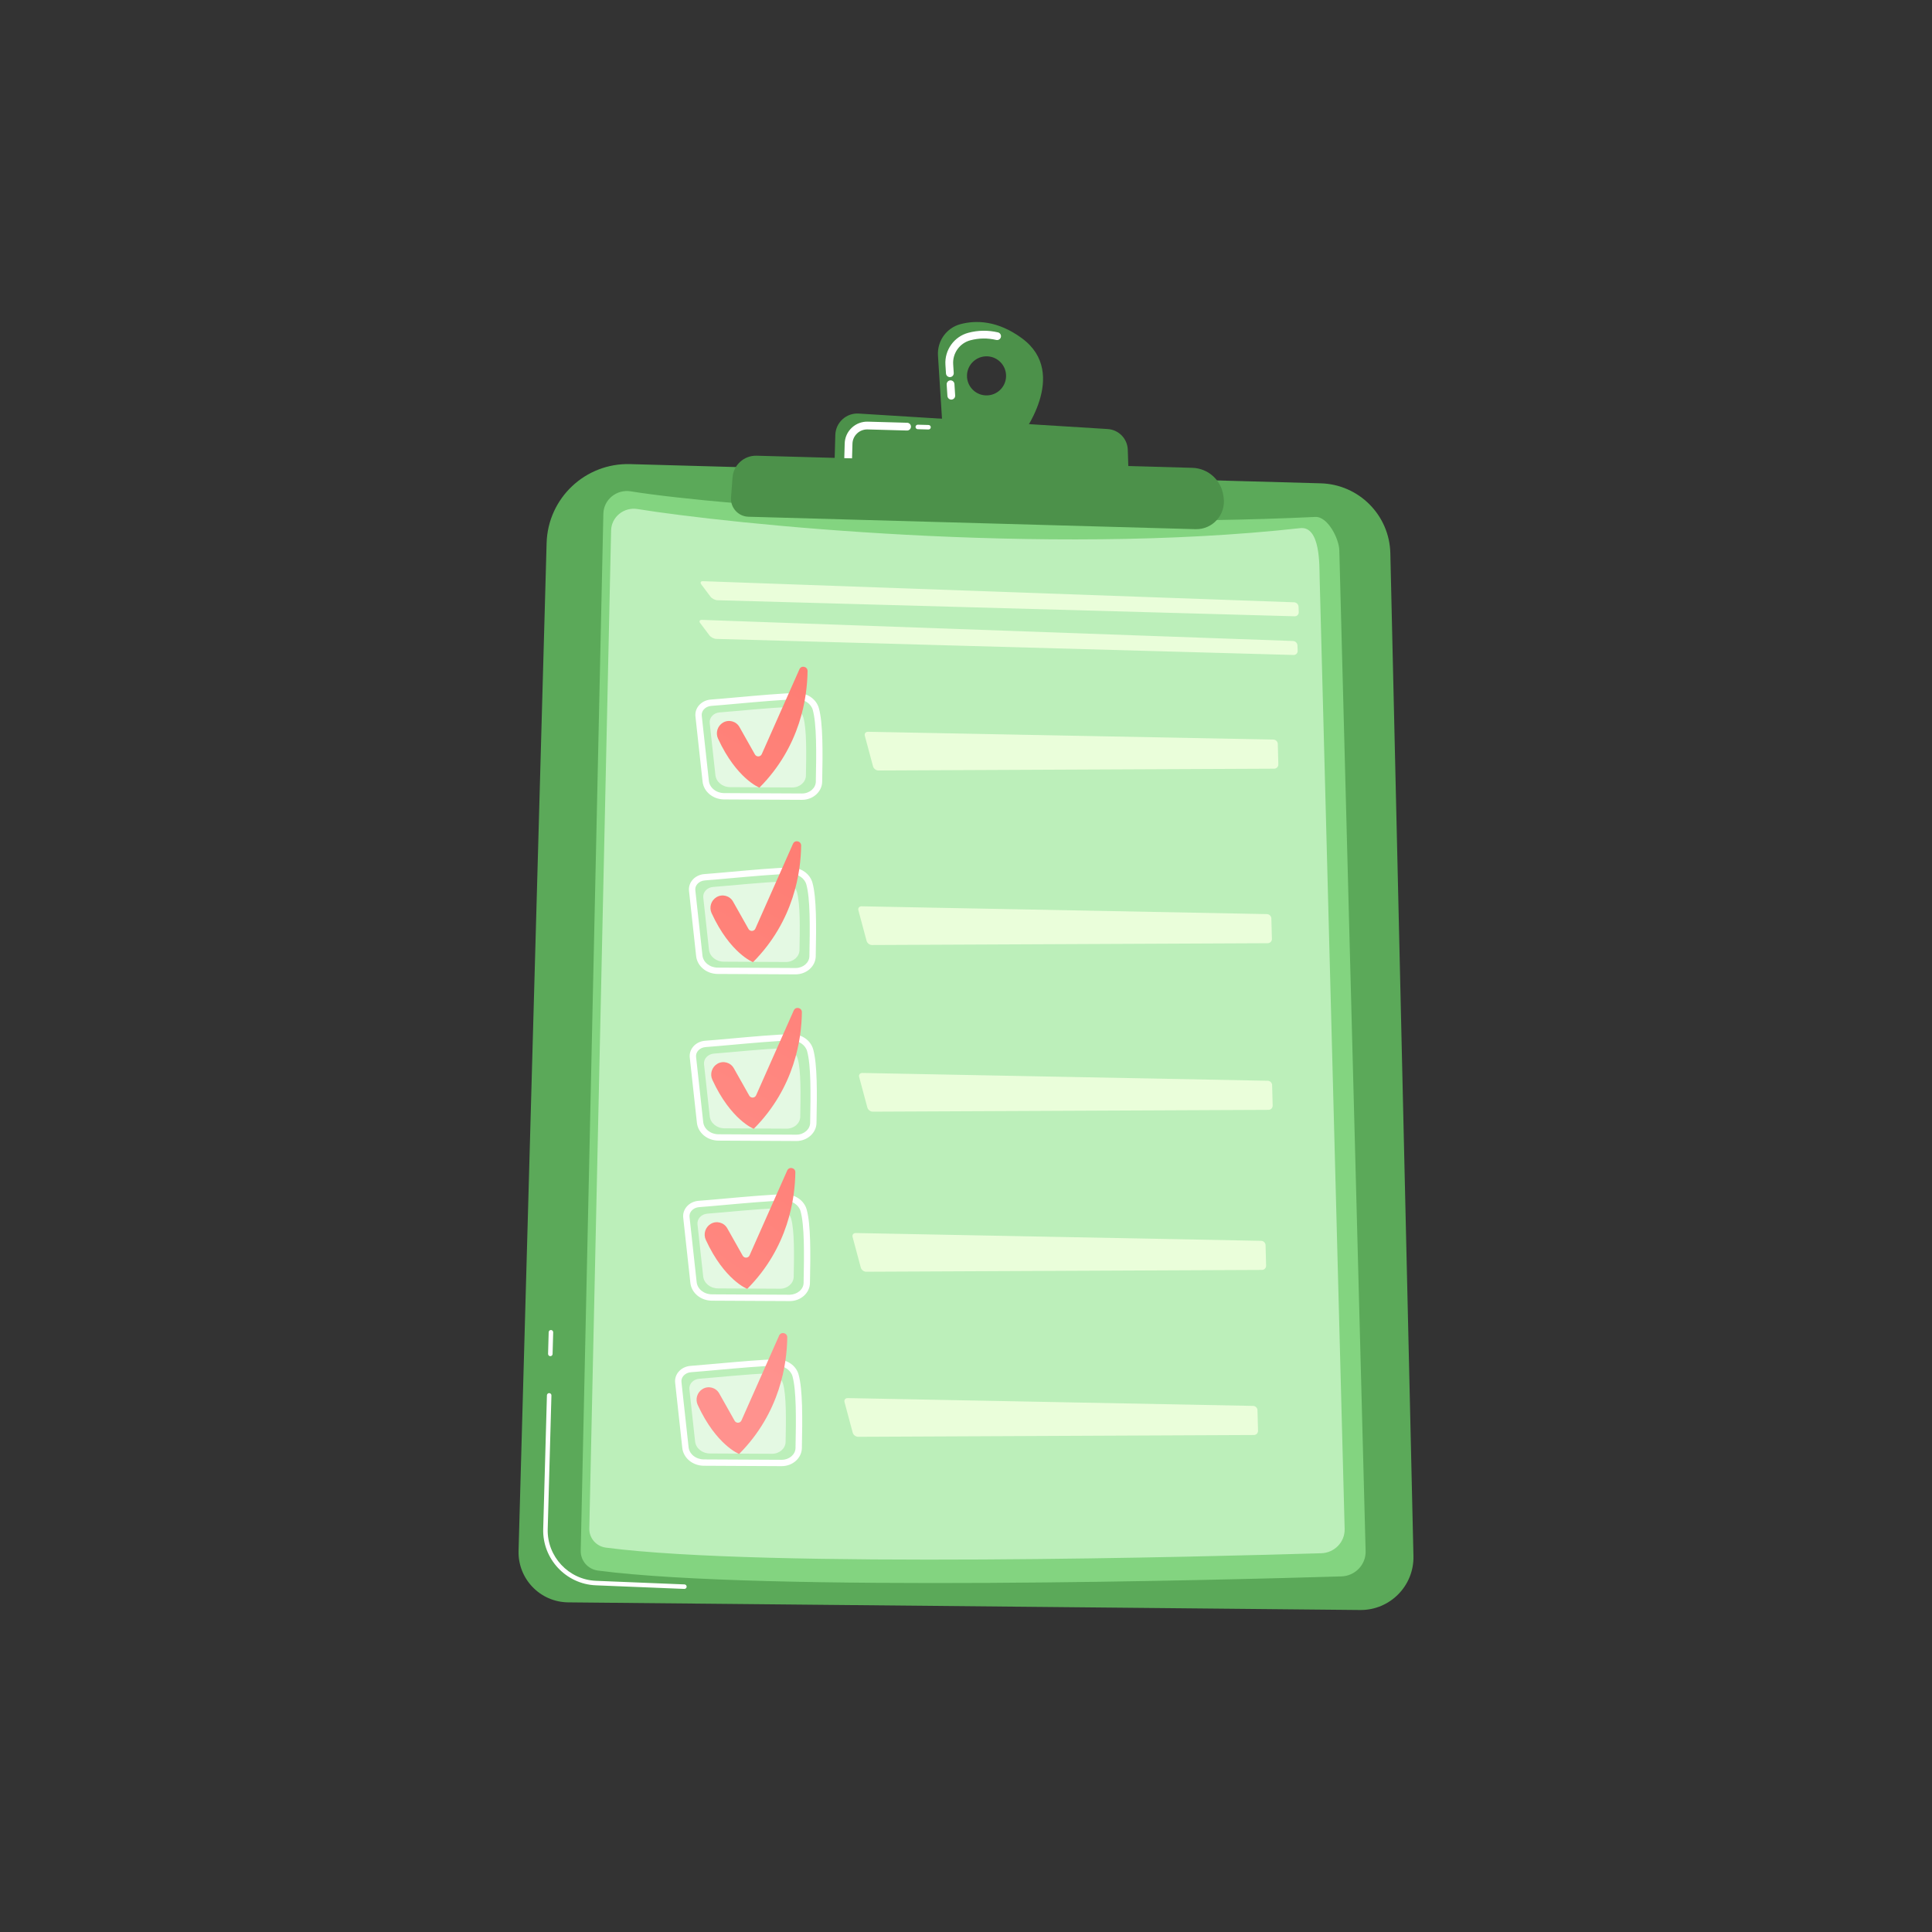 <svg width="240" height="240" viewBox="0 0 240 240" fill="none" xmlns="http://www.w3.org/2000/svg">
<rect x="0" y="0" width="240" height="240" fill="#333333" stroke="none"/>
<path d="M78.272 57.653L164.07 60.04C168.804 60.172 172.604 63.99 172.713 68.724L175.584 193.292C175.67 196.996 172.671 200.036 168.965 200L70.58 199.051C67.098 199.017 64.321 196.134 64.418 192.654L67.902 67.461C68.057 61.889 72.7 57.498 78.272 57.653Z" fill="#5BA959"/>
<path d="M85.007 197.381H85.006L74.007 196.933C70.304 196.782 67.376 193.645 67.479 189.941L67.941 173.328C67.945 173.174 68.074 173.052 68.229 173.056C68.386 173.069 68.506 173.189 68.501 173.344L68.039 189.957C67.945 193.356 70.632 196.234 74.03 196.373L85.029 196.821C85.184 196.827 85.304 196.958 85.298 197.113C85.291 197.267 85.161 197.387 85.007 197.381Z" fill="white"/>
<path d="M68.354 168.47C68.201 168.464 68.08 168.336 68.084 168.182L68.159 165.492C68.163 165.337 68.292 165.215 68.447 165.219C68.448 165.219 68.449 165.219 68.449 165.219C68.603 165.225 68.724 165.353 68.719 165.507L68.645 168.197C68.641 168.352 68.511 168.474 68.357 168.47C68.356 168.47 68.355 168.47 68.354 168.47Z" fill="white"/>
<path d="M78.356 61.036C90.029 62.922 130.015 65.798 163.397 64.215C164.919 64.143 166.336 66.882 166.375 68.378L169.642 192.689C169.687 194.373 168.339 195.775 166.623 195.827C152.59 196.25 94.805 197.791 74.283 195.102C73.034 194.939 72.112 193.877 72.14 192.641L74.952 63.813C74.99 62.063 76.596 60.752 78.356 61.036Z" fill="#83D480"/>
<path d="M79.187 63.234C90.421 65.049 129.56 69.159 161.523 65.607C164.041 65.328 163.893 70.299 163.93 71.738L167.037 189.93C167.08 191.55 165.782 192.899 164.131 192.949C150.627 193.357 95.017 194.839 75.269 192.252C74.067 192.094 73.18 191.073 73.206 189.883L75.912 65.906C75.949 64.222 77.494 62.961 79.187 63.234Z" fill="#BCEFBA"/>
<path d="M160.825 76.557C161.117 76.565 161.346 76.333 161.335 76.041L161.31 75.37C161.299 75.078 161.051 74.831 160.759 74.82L87.332 72.197C87.04 72.187 86.945 72.37 87.121 72.603L88.263 74.122C88.438 74.356 88.821 74.553 89.113 74.562L160.825 76.557Z" fill="#EAFEDA"/>
<path d="M87.198 77.003C86.906 76.993 86.81 77.175 86.986 77.409L88.128 78.928C88.303 79.162 88.686 79.359 88.978 79.367L160.69 81.363C160.982 81.371 161.212 81.139 161.201 80.847L161.175 80.175C161.164 79.883 160.916 79.636 160.624 79.626L87.198 77.003Z" fill="#EAFEDA"/>
<path d="M98.847 121.038C98.838 121.038 98.829 121.038 98.82 121.038L89.16 120.989C87.768 120.982 86.615 120.029 86.477 118.772L85.591 110.671C85.538 110.189 85.686 109.712 86.007 109.328C86.365 108.898 86.908 108.626 87.497 108.583C88.312 108.524 89.433 108.423 90.668 108.313C93.355 108.071 96.401 107.798 98.191 107.767C98.205 107.767 98.218 107.767 98.231 107.767C99.511 107.761 100.617 108.537 100.928 109.664C101.44 111.525 101.412 115.049 101.333 118.803C101.307 120.034 100.195 121.032 98.847 121.038ZM87.555 109.37C87.177 109.397 86.834 109.565 86.612 109.832C86.43 110.051 86.345 110.318 86.375 110.585L87.261 118.687C87.355 119.545 88.173 120.196 89.164 120.201L98.824 120.25C98.83 120.25 98.837 120.25 98.843 120.25C99.767 120.246 100.529 119.593 100.546 118.787C100.623 115.094 100.652 111.633 100.168 109.873C99.953 109.094 99.111 108.519 98.205 108.555C96.444 108.585 93.28 108.87 90.738 109.097C89.499 109.209 88.373 109.31 87.555 109.37Z" fill="white"/>
<path opacity="0.6" d="M88.596 110.178C90.624 110.03 95.033 109.562 97.124 109.527C98.011 109.512 98.791 110.044 99.002 110.811C99.412 112.302 99.373 115.278 99.315 118.024C99.298 118.847 98.545 119.507 97.623 119.502L89.903 119.463C88.954 119.458 88.163 118.815 88.071 117.972L87.363 111.498C87.29 110.829 87.844 110.233 88.596 110.178Z" fill="white"/>
<path d="M107.026 112.584C106.734 112.579 106.557 112.805 106.633 113.087L107.652 116.883C107.728 117.165 108.029 117.394 108.321 117.393L157.483 117.169C157.775 117.168 158.007 116.928 158 116.636L157.932 114.095C157.925 113.803 157.68 113.559 157.387 113.553L107.026 112.584Z" fill="#EAFEDA"/>
<path d="M89.013 111.447C89.729 111.023 90.653 111.27 91.061 111.994L92.982 115.401C93.174 115.742 93.673 115.718 93.832 115.36L98.509 104.818C98.743 104.292 99.525 104.466 99.519 105.041C99.486 108.26 98.659 114.381 93.541 119.524C93.541 119.524 90.702 118.436 88.398 113.435C88.065 112.713 88.329 111.853 89.013 111.447Z" fill="url(#paint0_linear_78_1619)"/>
<path d="M99.646 99.358C99.637 99.358 99.628 99.358 99.619 99.358L89.959 99.309C88.567 99.302 87.414 98.349 87.276 97.092L86.39 88.991C86.338 88.509 86.485 88.032 86.806 87.647C87.164 87.217 87.707 86.946 88.296 86.903C89.111 86.844 90.233 86.743 91.467 86.632C94.155 86.391 97.201 86.118 98.991 86.087C99.004 86.087 99.017 86.087 99.03 86.087C100.311 86.081 101.416 86.856 101.727 87.984C102.239 89.845 102.211 93.369 102.133 97.123C102.107 98.354 100.994 99.352 99.646 99.358ZM88.354 87.689C87.977 87.717 87.633 87.885 87.411 88.152C87.229 88.37 87.144 88.638 87.174 88.905L88.06 97.006C88.154 97.865 88.972 98.516 89.963 98.521L99.623 98.57C99.629 98.57 99.636 98.569 99.642 98.57C100.566 98.565 101.327 97.912 101.345 97.106C101.422 93.413 101.451 89.952 100.967 88.193C100.752 87.414 99.91 86.838 99.004 86.875C97.243 86.905 94.079 87.189 91.537 87.417C90.298 87.529 89.172 87.63 88.354 87.689Z" fill="white"/>
<path opacity="0.6" d="M89.396 88.498C91.424 88.35 95.832 87.882 97.924 87.847C98.811 87.831 99.59 88.363 99.802 89.131C100.212 90.622 100.172 93.597 100.115 96.344C100.097 97.166 99.345 97.826 98.423 97.822L90.703 97.783C89.754 97.778 88.963 97.134 88.871 96.292L88.162 89.818C88.089 89.149 88.644 88.553 89.396 88.498Z" fill="white"/>
<path d="M107.825 90.904C107.533 90.898 107.356 91.124 107.432 91.406L108.452 95.202C108.527 95.484 108.828 95.714 109.121 95.712L158.282 95.489C158.574 95.487 158.806 95.247 158.799 94.955L158.732 92.414C158.724 92.122 158.479 91.879 158.187 91.873L107.825 90.904Z" fill="#EAFEDA"/>
<path d="M89.812 89.767C90.527 89.343 91.451 89.59 91.859 90.314L93.78 93.721C93.973 94.062 94.471 94.038 94.63 93.68L99.308 83.138C99.541 82.612 100.324 82.786 100.317 83.361C100.284 86.579 99.458 92.7 94.339 97.844C94.339 97.844 91.501 96.755 89.196 91.755C88.863 91.032 89.128 90.172 89.812 89.767Z" fill="url(#paint1_linear_78_1619)"/>
<path d="M98.941 141.741C98.932 141.741 98.923 141.741 98.914 141.741L89.254 141.692C87.862 141.685 86.709 140.732 86.572 139.475L85.686 131.374C85.633 130.892 85.78 130.415 86.101 130.03C86.459 129.6 87.002 129.329 87.592 129.286C88.406 129.227 89.528 129.126 90.762 129.015C93.45 128.774 96.496 128.5 98.286 128.47C98.299 128.47 98.312 128.469 98.325 128.469C99.606 128.463 100.712 129.239 101.022 130.367C101.535 132.228 101.506 135.752 101.428 139.506C101.402 140.737 100.289 141.735 98.941 141.741ZM87.649 130.072C87.272 130.1 86.928 130.268 86.707 130.535C86.524 130.753 86.44 131.021 86.469 131.288L87.356 139.389C87.449 140.248 88.267 140.899 89.259 140.904L98.919 140.953C98.925 140.953 98.931 140.953 98.938 140.953C99.861 140.948 100.623 140.295 100.64 139.489C100.717 135.796 100.747 132.335 100.262 130.576C100.047 129.797 99.205 129.231 98.3 129.258C96.538 129.288 93.375 129.572 90.833 129.8C89.593 129.912 88.467 130.012 87.649 130.072Z" fill="white"/>
<path opacity="0.6" d="M88.691 130.881C90.719 130.733 95.127 130.265 97.219 130.23C98.105 130.215 98.885 130.747 99.097 131.514C99.507 133.005 99.467 135.981 99.409 138.727C99.392 139.55 98.64 140.21 97.718 140.205L89.998 140.166C89.049 140.161 88.258 139.518 88.165 138.675L87.457 132.202C87.384 131.532 87.939 130.936 88.691 130.881Z" fill="white"/>
<path d="M107.121 133.287C106.829 133.281 106.652 133.507 106.728 133.789L107.747 137.585C107.823 137.867 108.124 138.097 108.416 138.095L157.578 137.871C157.87 137.87 158.102 137.63 158.095 137.338L158.027 134.797C158.02 134.505 157.774 134.261 157.482 134.256L107.121 133.287Z" fill="#EAFEDA"/>
<path d="M89.108 132.15C89.823 131.726 90.747 131.973 91.155 132.697L93.076 136.104C93.268 136.445 93.767 136.421 93.926 136.063L98.603 125.521C98.837 124.995 99.619 125.169 99.613 125.744C99.579 128.963 98.753 135.083 93.635 140.227C93.635 140.227 90.796 139.139 88.492 134.138C88.159 133.416 88.423 132.556 89.108 132.15Z" fill="url(#paint2_linear_78_1619)"/>
<path d="M98.127 161.625C98.119 161.625 98.11 161.625 98.102 161.625L88.441 161.576C87.049 161.569 85.896 160.616 85.759 159.359L84.872 151.258C84.82 150.776 84.967 150.299 85.288 149.914C85.646 149.484 86.189 149.213 86.778 149.17C87.592 149.111 88.713 149.01 89.946 148.9C92.502 148.67 95.682 148.385 97.473 148.354C98.744 148.342 99.895 149.112 100.209 150.251C100.722 152.112 100.693 155.636 100.615 159.389C100.589 160.621 99.475 161.619 98.127 161.625ZM86.836 149.956C86.459 149.984 86.115 150.152 85.893 150.419C85.711 150.638 85.627 150.905 85.656 151.172L86.542 159.273C86.636 160.132 87.454 160.783 88.445 160.788L98.106 160.837C99.016 160.817 99.81 160.185 99.827 159.373C99.904 155.68 99.934 152.22 99.449 150.46C99.234 149.681 98.392 149.125 97.487 149.142C95.724 149.172 92.559 149.456 90.017 149.684C88.779 149.795 87.653 149.896 86.836 149.956Z" fill="white"/>
<path opacity="0.6" d="M87.877 150.765C89.906 150.617 94.314 150.149 96.406 150.113C97.292 150.098 98.072 150.63 98.283 151.398C98.694 152.889 98.654 155.864 98.596 158.611C98.579 159.433 97.826 160.093 96.904 160.089L89.185 160.049C88.235 160.045 87.444 159.401 87.352 158.558L86.644 152.085C86.571 151.415 87.125 150.82 87.877 150.765Z" fill="white"/>
<path d="M106.307 153.171C106.015 153.165 105.838 153.391 105.914 153.673L106.933 157.469C107.009 157.751 107.31 157.981 107.602 157.979L156.763 157.755C157.055 157.754 157.288 157.514 157.28 157.222L157.213 154.681C157.205 154.389 156.96 154.145 156.668 154.14L106.307 153.171Z" fill="#EAFEDA"/>
<path d="M88.294 152.034C89.01 151.61 89.933 151.857 90.342 152.581L92.263 155.988C92.455 156.329 92.954 156.305 93.112 155.947L97.79 145.405C98.023 144.879 98.806 145.053 98.8 145.628C98.766 148.846 97.94 154.967 92.822 160.111C92.822 160.111 89.983 159.022 87.678 154.022C87.346 153.3 87.61 152.44 88.294 152.034Z" fill="url(#paint3_linear_78_1619)"/>
<path d="M97.124 182.13C97.116 182.13 97.107 182.131 97.098 182.131L87.438 182.082C86.046 182.075 84.892 181.122 84.755 179.865L83.869 171.764C83.816 171.282 83.964 170.805 84.284 170.42C84.642 169.99 85.186 169.719 85.775 169.676C86.59 169.616 87.711 169.516 88.946 169.405C91.633 169.164 94.679 168.89 96.469 168.86C97.782 168.871 98.892 169.618 99.206 170.756C99.718 172.618 99.69 176.142 99.611 179.895C99.585 181.127 98.472 182.124 97.124 182.13ZM85.832 170.462C85.455 170.49 85.112 170.658 84.89 170.924C84.708 171.143 84.623 171.411 84.653 171.678L85.539 179.779C85.632 180.637 86.451 181.288 87.442 181.294L97.102 181.342C97.108 181.342 97.115 181.342 97.121 181.342C98.044 181.338 98.806 180.685 98.823 179.879C98.901 176.186 98.93 172.725 98.446 170.965C98.231 170.186 97.388 169.64 96.483 169.648C94.721 169.678 91.558 169.962 89.016 170.19C87.777 170.301 86.65 170.402 85.832 170.462Z" fill="white"/>
<path opacity="0.6" d="M86.873 171.271C88.901 171.123 93.31 170.655 95.401 170.619C96.288 170.604 97.068 171.136 97.279 171.904C97.689 173.394 97.65 176.37 97.592 179.117C97.575 179.939 96.822 180.599 95.9 180.594L88.18 180.555C87.231 180.551 86.44 179.907 86.348 179.064L85.64 172.591C85.567 171.921 86.121 171.325 86.873 171.271Z" fill="white"/>
<path d="M105.303 173.676C105.011 173.671 104.834 173.897 104.91 174.179L105.929 177.974C106.005 178.257 106.306 178.486 106.598 178.485L155.76 178.261C156.052 178.26 156.284 178.02 156.277 177.728L156.209 175.186C156.202 174.895 155.957 174.651 155.664 174.645L105.303 173.676Z" fill="#EAFEDA"/>
<path d="M87.29 172.54C88.005 172.116 88.929 172.363 89.338 173.087L91.258 176.493C91.451 176.835 91.949 176.811 92.108 176.453L96.786 165.911C97.019 165.385 97.802 165.558 97.796 166.134C97.762 169.352 96.936 175.473 91.817 180.617C91.817 180.617 88.979 179.528 86.674 174.528C86.341 173.805 86.606 172.945 87.29 172.54Z" fill="url(#paint4_linear_78_1619)"/>
<path d="M126.965 42.034C123.926 39.792 121.23 39.759 119.317 40.266C117.572 40.729 116.404 42.368 116.519 44.17L117.088 53.122L126.799 54.257C126.799 54.257 132.925 46.431 126.965 42.034ZM122.483 49.118C121.143 49.081 120.086 47.964 120.123 46.624C120.161 45.283 121.278 44.227 122.618 44.264C123.959 44.301 125.015 45.418 124.978 46.759C124.941 48.099 123.824 49.156 122.483 49.118Z" fill="#4C914A"/>
<path d="M117.994 49.606C117.826 49.539 117.703 49.381 117.691 49.188L117.6 47.763C117.583 47.497 117.785 47.268 118.051 47.251C118.316 47.234 118.546 47.435 118.563 47.702L118.654 49.128C118.671 49.393 118.469 49.622 118.203 49.639C118.129 49.644 118.058 49.632 117.994 49.606ZM117.816 46.812C117.649 46.746 117.525 46.587 117.513 46.395L117.444 45.312C117.328 43.478 118.526 41.808 120.294 41.339C121.504 41.018 122.743 41.002 123.976 41.29C124.231 41.354 124.396 41.61 124.335 41.87C124.275 42.129 124.015 42.291 123.756 42.23C122.679 41.977 121.597 41.992 120.541 42.272C119.217 42.623 118.319 43.875 118.407 45.251L118.476 46.334C118.493 46.6 118.291 46.828 118.025 46.846C117.952 46.85 117.881 46.838 117.816 46.812Z" fill="white"/>
<path d="M103.641 58.523L103.766 54.033C103.809 52.484 105.128 51.278 106.676 51.374L137.599 53.296C138.971 53.382 140.053 54.497 140.097 55.871L140.236 60.192L103.641 58.523Z" fill="#4C914A"/>
<path d="M114.001 53.317C113.848 53.311 113.727 53.182 113.731 53.029C113.736 52.874 113.865 52.752 114.019 52.756L115.351 52.793C115.512 52.8 115.628 52.926 115.623 53.081C115.619 53.236 115.49 53.358 115.335 53.354L114.004 53.317C114.003 53.317 114.002 53.317 114.001 53.317Z" fill="white"/>
<path d="M105.184 57.373C105.001 57.3 104.874 57.12 104.88 56.911L104.931 55.095C104.951 54.349 105.261 53.657 105.803 53.144C106.345 52.631 107.055 52.36 107.801 52.38L112.694 52.517C112.959 52.525 113.17 52.746 113.163 53.013C113.155 53.279 112.934 53.489 112.667 53.482L107.773 53.345C106.766 53.317 105.923 54.114 105.895 55.122L105.844 56.938C105.837 57.205 105.615 57.414 105.349 57.407C105.291 57.406 105.235 57.394 105.184 57.373Z" fill="white"/>
<path d="M93.989 56.61L148.115 58.115C150.062 58.169 151.687 59.615 151.965 61.542L152.004 61.808C152.309 63.919 150.638 65.795 148.506 65.736L92.976 64.191C91.7 64.155 90.713 63.06 90.81 61.788L90.999 59.306C91.117 57.753 92.433 56.567 93.989 56.61Z" fill="#4C914A"/>
<defs>
<linearGradient id="paint0_linear_78_1619" x1="117.196" y1="71.266" x2="68.25" y2="155.673" gradientUnits="userSpaceOnUse">
<stop stop-color="#FE7062"/>
<stop offset="1" stop-color="#FF928E"/>
</linearGradient>
<linearGradient id="paint1_linear_78_1619" x1="117.994" y1="49.586" x2="69.049" y2="133.993" gradientUnits="userSpaceOnUse">
<stop stop-color="#FE7062"/>
<stop offset="1" stop-color="#FF928E"/>
</linearGradient>
<linearGradient id="paint2_linear_78_1619" x1="126.251" y1="76.516" x2="77.305" y2="160.924" gradientUnits="userSpaceOnUse">
<stop stop-color="#FE7062"/>
<stop offset="1" stop-color="#FF928E"/>
</linearGradient>
<linearGradient id="paint3_linear_78_1619" x1="133.03" y1="96.416" x2="68.537" y2="187.198" gradientUnits="userSpaceOnUse">
<stop stop-color="#FE7062"/>
<stop offset="1" stop-color="#FF928E"/>
</linearGradient>
<linearGradient id="paint4_linear_78_1619" x1="142.354" y1="86.001" x2="93.409" y2="170.408" gradientUnits="userSpaceOnUse">
<stop stop-color="#FE7062"/>
<stop offset="1" stop-color="#FF928E"/>
</linearGradient>
</defs>
</svg>
